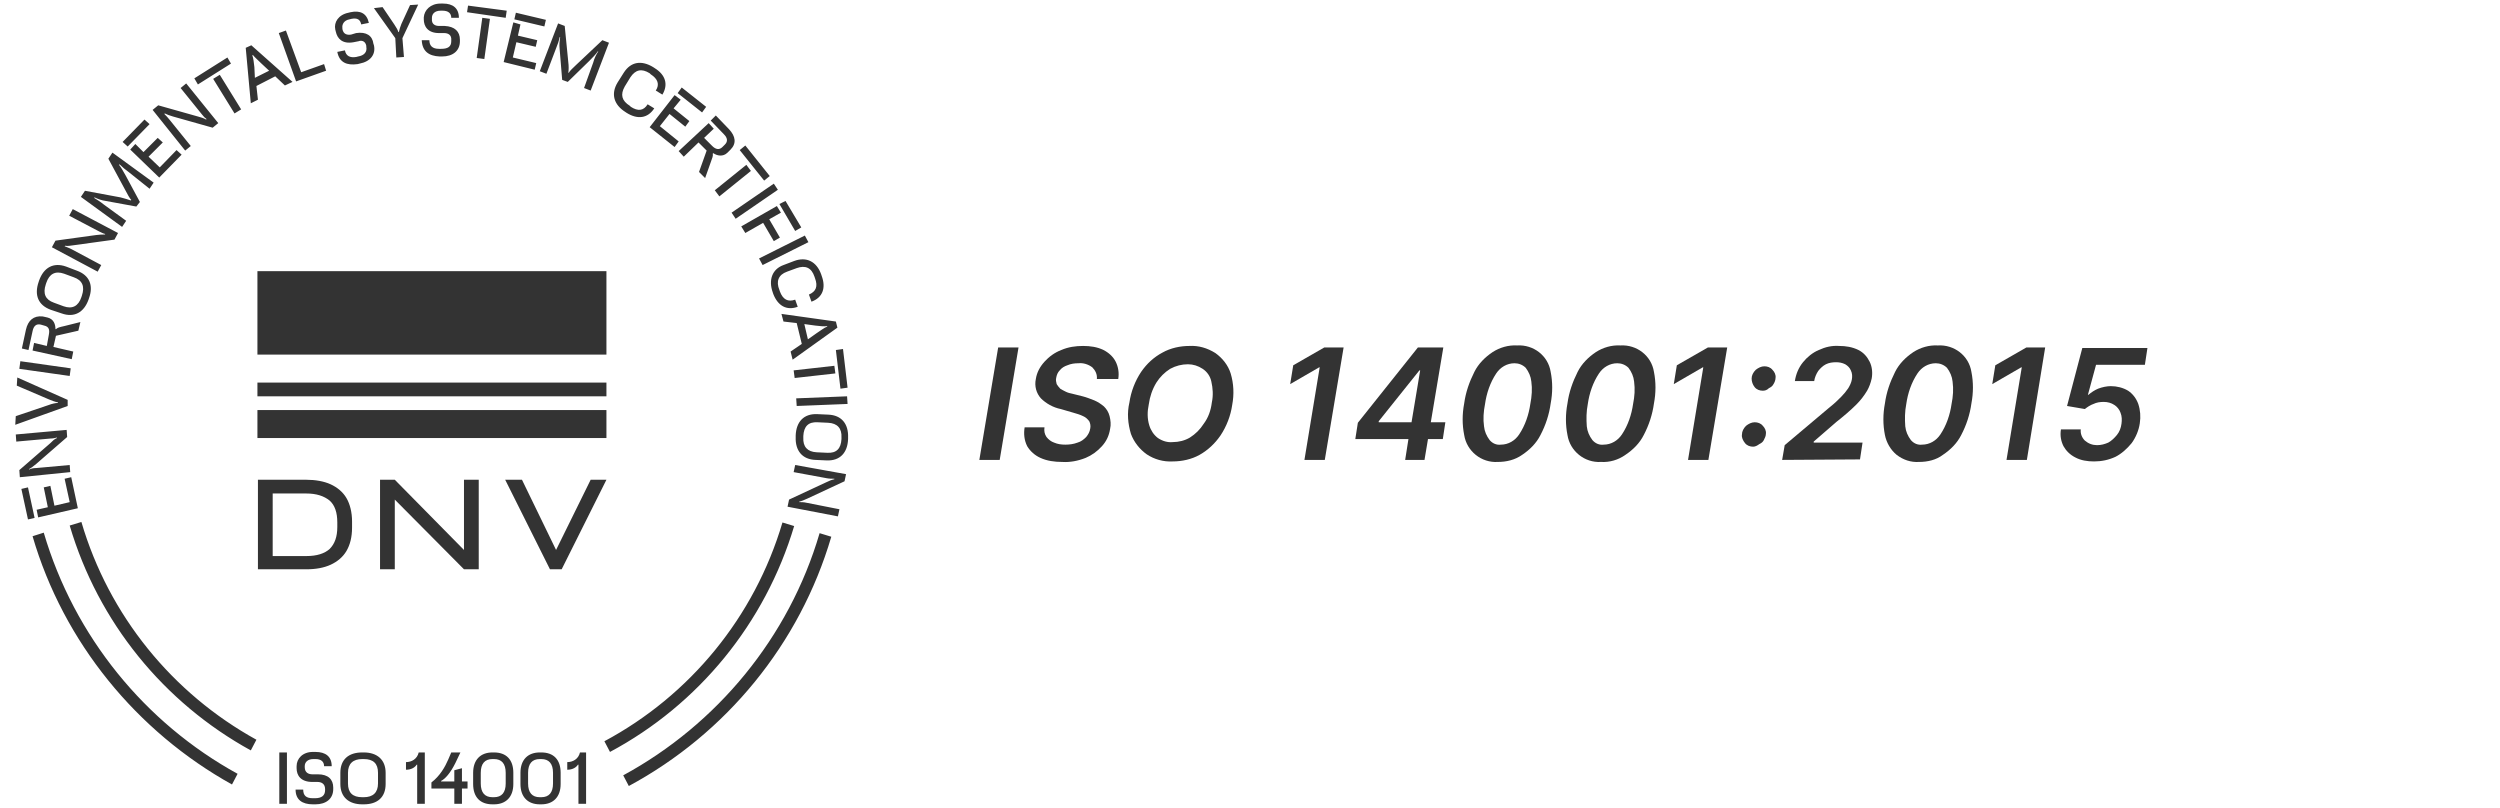 <?xml version="1.0" encoding="UTF-8"?> <svg xmlns="http://www.w3.org/2000/svg" xmlns:xlink="http://www.w3.org/1999/xlink" version="1.1" id="Livello_1" x="0px" y="0px" viewBox="0 0 491.4 158.8" style="enable-background:new 0 0 491.4 158.8;" xml:space="preserve"> <style type="text/css"> .st0{fill:#333333;} </style> <path class="st0" d="M200.2,68.3l-3.7,22.1h-4l3.7-22.1H200.2z"></path> <path class="st0" d="M215.6,74.5c0.1-0.9-0.3-1.7-0.9-2.3c-0.8-0.6-1.8-0.9-2.7-0.8c-0.8,0-1.5,0.1-2.2,0.4c-0.6,0.2-1.1,0.5-1.5,1 c-0.4,0.4-0.6,0.9-0.7,1.5c-0.1,0.4,0,0.8,0.1,1.2c0.2,0.3,0.4,0.6,0.7,0.9c0.3,0.2,0.7,0.4,1.1,0.6c0.4,0.2,0.8,0.3,1.3,0.4l2,0.5 c0.8,0.2,1.5,0.5,2.3,0.8c0.7,0.3,1.3,0.7,1.9,1.2c0.5,0.5,0.9,1.1,1.1,1.9c0.2,0.8,0.3,1.7,0.1,2.5c-0.2,1.3-0.7,2.4-1.6,3.4 c-0.9,1-2,1.8-3.2,2.3c-1.5,0.6-3.1,0.9-4.6,0.8c-1.5,0-3-0.2-4.3-0.8c-1.1-0.5-2-1.3-2.6-2.3c-0.6-1.2-0.7-2.5-0.5-3.7h3.9 c-0.1,0.7,0,1.3,0.4,1.9c0.4,0.5,0.9,0.9,1.5,1.1c0.7,0.3,1.4,0.4,2.2,0.4c0.8,0,1.6-0.1,2.4-0.4c0.7-0.2,1.2-0.6,1.7-1.1 c0.4-0.5,0.7-1,0.8-1.7c0.1-0.5,0-1-0.2-1.4c-0.3-0.4-0.7-0.8-1.2-1c-0.6-0.3-1.3-0.5-2-0.7l-2.4-0.7c-1.5-0.3-2.9-1.1-3.9-2.1 c-0.9-1-1.3-2.4-1-3.8c0.2-1.3,0.8-2.4,1.7-3.4c0.9-1,2-1.8,3.3-2.3c1.4-0.6,2.8-0.8,4.3-0.8c1.4,0,2.8,0.2,4,0.8 c1,0.5,1.9,1.3,2.4,2.3c0.5,1,0.7,2.2,0.5,3.4H215.6z"></path> <path class="st0" d="M242.2,79.6c-0.3,2.1-1.1,4.2-2.3,6c-1.1,1.6-2.5,2.9-4.1,3.8c-1.6,0.9-3.5,1.3-5.3,1.3 c-1.8,0.1-3.6-0.4-5.1-1.4c-1.4-1-2.5-2.4-3.1-4c-0.6-2-0.8-4.1-0.3-6.2c0.3-2.1,1.1-4.2,2.3-6c1.1-1.6,2.5-2.9,4.2-3.8 c1.6-0.9,3.5-1.3,5.3-1.3c1.8-0.1,3.5,0.4,5.1,1.4c1.4,1,2.5,2.4,3,4C242.5,75.4,242.6,77.5,242.2,79.6z M238.2,79.1 c0.3-1.4,0.2-2.8-0.1-4.1c-0.2-1-0.8-1.9-1.7-2.5c-0.9-0.6-1.9-0.9-2.9-0.9c-1.2,0-2.4,0.3-3.5,0.9c-1.1,0.7-2,1.6-2.7,2.7 c-0.8,1.3-1.3,2.8-1.5,4.3c-0.3,1.4-0.3,2.8,0.1,4.1c0.3,1,0.9,1.9,1.7,2.5c0.9,0.6,1.9,0.9,2.9,0.8c1.2,0,2.4-0.3,3.4-0.9 c1.1-0.7,2-1.6,2.7-2.7C237.5,82.1,238,80.7,238.2,79.1z"></path> <path class="st0" d="M264.1,68.3l-3.7,22.1h-4l3-18.2h-0.1l-5.7,3.3l0.6-3.7l6.1-3.5H264.1z"></path> <path class="st0" d="M266.4,86.3l0.5-3.2l11.8-14.8h2.6l-0.8,4.5H279l-8,10V83h13.1l-0.5,3.3H266.4z M276.2,90.4l0.8-5.1l0.3-1.4 l2.6-15.6h3.8l-3.7,22.1H276.2z"></path> <path class="st0" d="M294.4,90.8c-3.2,0.2-6.1-2.1-6.6-5.3c-0.4-2-0.4-4.1,0-6.2c0.3-2.2,1-4.2,2-6.2c0.8-1.6,2.1-2.9,3.6-3.9 c1.4-0.9,3.1-1.4,4.8-1.3c3.2-0.2,6.1,2,6.6,5.2c0.4,2,0.4,4.1,0,6.2c-0.3,2.2-1,4.3-2,6.2c-0.8,1.6-2.1,2.9-3.6,3.9 C297.8,90.4,296.1,90.8,294.4,90.8z M295,87.4c1.5,0,2.8-0.8,3.6-2c1.2-1.8,1.9-3.9,2.2-6c0.3-1.5,0.4-3,0.2-4.4 c-0.1-1-0.5-1.9-1.1-2.7c-0.6-0.6-1.4-0.9-2.2-0.9c-1.5,0-2.8,0.8-3.6,2c-1.2,1.8-1.9,3.9-2.2,6c-0.3,1.5-0.4,3-0.2,4.4 c0.1,1,0.5,1.9,1.1,2.7C293.4,87.2,294.2,87.5,295,87.4L295,87.4z"></path> <path class="st0" d="M314.7,90.8c-3.2,0.2-6.1-2.1-6.6-5.3c-0.4-2-0.4-4.1,0-6.2c0.3-2.2,1-4.2,2-6.2c0.8-1.6,2.1-2.9,3.6-3.9 c1.4-0.9,3.1-1.4,4.8-1.3c3.2-0.2,6.1,2,6.6,5.2c0.4,2,0.4,4.1,0,6.2c-0.3,2.2-1,4.3-2,6.2c-0.8,1.6-2.1,2.9-3.6,3.9 C318.1,90.4,316.4,90.9,314.7,90.8z M315.2,87.4c1.5,0,2.8-0.8,3.6-2c1.2-1.8,1.9-3.9,2.2-6c0.3-1.5,0.4-2.9,0.2-4.4 c-0.1-1-0.5-1.9-1.1-2.7c-0.6-0.6-1.4-0.9-2.2-0.9c-1.5,0-2.8,0.8-3.6,2c-1.2,1.8-1.9,3.9-2.2,6c-0.3,1.5-0.3,3-0.2,4.4 c0.1,1,0.5,1.9,1.1,2.7C313.6,87.2,314.4,87.5,315.2,87.4z"></path> <path class="st0" d="M339.5,68.3l-3.7,22.1h-4l3-18.2h-0.1l-5.7,3.3l0.6-3.7l6.1-3.5H339.5z"></path> <path class="st0" d="M344.6,87.8c-0.6,0-1.2-0.2-1.6-0.7c-0.4-0.5-0.7-1.1-0.6-1.7c0-0.6,0.3-1.2,0.8-1.7c0.5-0.4,1.1-0.7,1.7-0.7 c0.6,0,1.2,0.2,1.6,0.7c0.4,0.4,0.7,1,0.6,1.6c0,0.4-0.2,0.8-0.4,1.2c-0.2,0.4-0.5,0.6-0.9,0.8C345.4,87.6,345,87.8,344.6,87.8z M346.5,76.8c-0.6,0-1.2-0.2-1.6-0.7c-0.4-0.5-0.6-1.1-0.6-1.7c0-0.6,0.3-1.2,0.8-1.7c0.5-0.4,1.1-0.7,1.7-0.7 c0.6,0,1.2,0.2,1.6,0.7c0.4,0.4,0.7,1,0.6,1.6c0,0.4-0.2,0.9-0.4,1.2c-0.2,0.4-0.5,0.6-0.9,0.8C347.3,76.7,346.9,76.8,346.5,76.8 L346.5,76.8z"></path> <path class="st0" d="M350.3,90.4l0.5-2.9l8.9-7.5c0.9-0.7,1.6-1.4,2.2-2c0.5-0.5,1-1.1,1.4-1.7c0.3-0.5,0.6-1.1,0.7-1.7 c0.1-0.6,0.1-1.2-0.2-1.8c-0.2-0.5-0.6-0.9-1.1-1.2c-0.6-0.3-1.2-0.4-1.8-0.4c-0.7,0-1.4,0.1-2,0.4c-0.6,0.3-1.1,0.8-1.5,1.3 c-0.4,0.6-0.7,1.3-0.8,2h-3.8c0.2-1.3,0.7-2.6,1.6-3.7c0.8-1,1.9-1.9,3.1-2.4c1.3-0.6,2.6-0.9,4-0.8c1.3,0,2.6,0.2,3.8,0.8 c1,0.5,1.7,1.3,2.2,2.3c0.5,1,0.6,2.2,0.4,3.3c-0.2,0.9-0.5,1.7-0.9,2.4c-0.6,1-1.3,1.9-2.1,2.7c-1.2,1.2-2.5,2.3-3.9,3.4l-4.5,3.9 V87h9.6l-0.5,3.3L350.3,90.4z"></path> <path class="st0" d="M377.2,90.8c-1.6,0.1-3.1-0.4-4.4-1.4c-1.2-1-2-2.4-2.3-3.9c-0.4-2-0.4-4.1,0-6.2c0.3-2.2,1-4.2,2-6.2 c0.8-1.6,2.1-2.9,3.6-3.9c1.4-0.9,3.1-1.4,4.8-1.3c3.2-0.2,6.1,2,6.6,5.2c0.4,2,0.4,4.1,0,6.2c-0.3,2.2-1,4.3-2,6.2 c-0.8,1.6-2.1,2.9-3.6,3.9C380.6,90.4,378.9,90.8,377.2,90.8z M377.8,87.4c1.5,0,2.8-0.8,3.6-2c1.2-1.8,1.9-3.9,2.2-6 c0.3-1.5,0.4-2.9,0.2-4.4c-0.1-1-0.5-1.9-1.1-2.7c-0.6-0.6-1.4-0.9-2.2-0.9c-1.5,0-2.8,0.8-3.6,2c-1.2,1.8-1.9,3.9-2.2,6 c-0.3,1.5-0.3,3-0.2,4.4c0.1,1,0.5,1.9,1.1,2.7C376.2,87.2,377,87.5,377.8,87.4z"></path> <path class="st0" d="M402,68.3l-3.6,22.1h-4l3-18.2h-0.1l-5.7,3.3l0.6-3.7l6.1-3.5H402z"></path> <path class="st0" d="M411.6,90.7c-1.3,0-2.6-0.2-3.7-0.8c-1-0.5-1.8-1.3-2.3-2.2c-0.5-1-0.7-2.1-0.5-3.3h3.9 c-0.1,0.8,0.2,1.6,0.8,2.2c0.7,0.6,1.5,0.9,2.4,0.9c0.8,0,1.5-0.2,2.2-0.5c0.7-0.4,1.2-0.9,1.7-1.5c0.5-0.6,0.8-1.4,0.9-2.2 c0.1-0.7,0.1-1.5-0.2-2.2c-0.2-0.6-0.7-1.2-1.2-1.5c-0.6-0.4-1.3-0.6-2.1-0.6c-0.7,0-1.4,0.1-2,0.4c-0.6,0.2-1.2,0.6-1.7,1l-3.5-0.6 l3-11.4h12.8l-0.5,3.3H412l-1.6,5.9h0.1c0.6-0.5,1.2-0.9,1.9-1.2c0.8-0.3,1.7-0.5,2.5-0.5c1.2,0,2.4,0.3,3.4,0.9 c0.9,0.6,1.6,1.5,2,2.6c0.4,1.2,0.5,2.5,0.3,3.8c-0.2,1.4-0.8,2.8-1.6,3.9c-0.9,1.1-2,2.1-3.2,2.7C414.5,90.4,413.1,90.7,411.6,90.7 z"></path> <path class="st0" d="M8.6,104.7l-2.2,0.7c6.1,20.9,20.5,38.4,39.2,48.8l1.1-2.1C28.5,142.1,14.6,125.1,8.6,104.7 M50.4,145.4 c-16.5-9.1-29-24.4-34.4-42.8l-2.3,0.7c5.6,19,18.5,34.8,35.6,44.2L50.4,145.4z M156.1,103.4l-2.3-0.7c-5.5,18.6-18.2,34-35,43 l1.1,2.1C137.3,138.5,150.4,122.5,156.1,103.4 M163.4,105.5l-2.3-0.7c-6,20.5-20.2,37.6-38.6,47.6l1.1,2.1 C142.7,144.2,157.2,126.6,163.4,105.5"></path> <path class="st0" d="M156.3,91.4l-0.3,1.4l6.5,1.2c0.5,0.1,1,0.1,1.5,0.1l0,0.1c-0.5,0.1-1,0.3-1.6,0.6l-7.3,3.4l-0.3,1.4l9.9,1.9 l0.3-1.4l-6.6-1.3c-0.4-0.1-0.9-0.1-1.3-0.1l0-0.1c0.5-0.1,0.9-0.3,1.6-0.6l7.3-3.4l0.3-1.4L156.3,91.4z M157.9,85.7 c0.1-1.9,1-2.8,2.8-2.7l2.1,0.1c1.8,0.1,2.7,1.1,2.6,2.9l0,0.3c-0.1,1.9-1,2.8-2.8,2.7l-2.1-0.1c-1.8-0.1-2.7-1.1-2.6-2.9 L157.9,85.7z M156.4,85.6l0,0.3c-0.1,2.7,1.3,4.4,3.9,4.5l2.2,0.1c2.6,0.1,4.1-1.5,4.2-4.2l0-0.3c0.1-2.7-1.3-4.4-3.9-4.5l-2.2-0.1 C158,81.3,156.5,82.9,156.4,85.6 M156.5,78.3l0.1,1.5l10-0.4l-0.1-1.5L156.5,78.3z M164.3,68.8l0.9,7.6l1.4-0.2l-0.9-7.6L164.3,68.8 z M156,72.8l0.2,1.5l8-0.9l-0.2-1.5L156,72.8z M153.6,61.7l0.4,1.5l2.6,0.3l1,4.1l-2.2,1.5l0.4,1.6l8.8-6.3l-0.3-1.2L153.6,61.7z M160.3,64c0.9,0.1,1.7,0.2,2.3,0.1l0,0.1c-0.6,0.2-1.3,0.8-2.1,1.3l-1.7,1.2l-0.7-3L160.3,64z M151.9,57.5l0.1,0.3 c0.9,2.3,2.6,3.3,4.8,2.5l-0.5-1.4c-1.4,0.5-2.4,0-3-1.6l-0.1-0.3c-0.7-1.7-0.2-3,1.5-3.6l1.9-0.7c1.7-0.6,2.9-0.1,3.5,1.7l0.1,0.3 c0.6,1.6,0.2,2.6-1.2,3.2l0.5,1.4c2.2-0.8,2.9-2.7,2-5.1l-0.1-0.3c-0.9-2.5-2.9-3.5-5.3-2.6l-2.1,0.8C151.8,52.9,151,55,151.9,57.5 M149.2,50.8l0.7,1.3l9-4.5l-0.7-1.3L149.2,50.8z M153.2,40.1l3.1,5.3l1.2-0.7l-3.1-5.2L153.2,40.1z M145.7,44.5l0.8,1.3l3.5-2 l2.1,3.6l1.2-0.7l-2.1-3.6l2.3-1.3l-0.8-1.3L145.7,44.5z M143.8,41.8l0.8,1.2l8.3-5.7l-0.8-1.2L143.8,41.8z M145.4,29.5l4.8,6 l1.1-0.9l-4.8-6L145.4,29.5z M140.5,37.4l0.9,1.2l6.2-5l-0.9-1.2L140.5,37.4z M133.4,29.7l1,1.1l2.9-2.8l1.6,1.6l-1.5,4.2l1.2,1.2 l1.1-3.1c0.3-0.9,0.5-1.2,0.4-1.7l0.1-0.1c0.7,0.5,1.9,0.8,2.8-0.1l0.6-0.6c1.2-1.2,1-2.6-0.3-4l-2.6-2.7l-1,1l2.6,2.7 c0.7,0.7,0.8,1.4,0.2,2l-0.5,0.5c-0.6,0.6-1.3,0.5-2-0.2l-1.6-1.6l1.9-1.8l-1-1.1L133.4,29.7z M133.2,18.3l4.8,3.8l0.8-1.1l-4.8-3.8 L133.2,18.3z M127.7,25l4.9,3.9l0.8-1.1l-3.7-3l1.9-2.4l3.1,2.5l0.8-1.1l-3.1-2.5l1.4-1.7l-1.2-0.9L127.7,25z M122.9,22l0.3,0.2 c2.1,1.3,4.1,1.1,5.4-0.9l-1.3-0.8c-0.8,1.3-1.9,1.4-3.3,0.5l-0.2-0.2c-1.6-1-1.9-2.2-1-3.8l1.1-1.8c1-1.5,2.2-1.8,3.8-0.8l0.2,0.2 c1.4,0.9,1.8,2,1,3.2l1.3,0.8c1.2-2,0.6-3.9-1.5-5.2l-0.3-0.2c-2.3-1.4-4.4-1.1-5.8,1.1l-1.2,1.9C120,18.5,120.7,20.6,122.9,22 M114.8,17.3l1.3,0.5l3.6-9.4l-1.3-0.5l-5.2,4.9c-0.5,0.5-1.2,1.1-1.4,1.5l-0.1,0c0.1-0.5,0.1-1.4,0-2.1L111,5.1l-1.3-0.5l-3.6,9.4 l1.3,0.5l1.9-5c0.3-0.7,0.6-1.6,0.7-2.2l0.1,0c-0.1,0.7-0.2,1.5-0.1,2.3l0.5,6.1l1.1,0.4l4.2-4.1c0.7-0.7,1.3-1.3,1.7-1.9l0.1,0 c-0.4,0.6-0.8,1.4-1,2.2L114.8,17.3z M101.1,3.8l5.9,1.4l0.3-1.3l-5.9-1.4L101.1,3.8z M99,12.2l6.1,1.5l0.3-1.3l-4.6-1.1l0.7-3 l3.8,0.9l0.3-1.3L101.8,7l0.5-2.2l-1.4-0.4L99,12.2z M91.8,2.4l7.6,1.1l0.2-1.4L92,1.1L91.8,2.4z M93.7,11.4l1.5,0.2l1.1-7.9 l-1.5-0.2L93.7,11.4z M86.4,11.1l0.5,0c2.1,0,3.5-1.1,3.5-3l0-0.3c0-1.6-1-2.6-3-2.7l-1.1,0c-0.7,0-1.5-0.3-1.4-1.4l0-0.2 c0-0.8,0.6-1.4,1.7-1.4l0.4,0c1.1,0,1.7,0.5,1.7,1.4l1.5,0c0-1.9-1.2-2.8-3.1-2.8l-0.5,0c-2,0-3.2,1.3-3.3,2.7l0,0.4 c0,1.4,0.8,2.7,3,2.7l1,0c0.7,0,1.5,0.3,1.4,1.4l0,0.2c0,1.1-0.7,1.5-2,1.5l-0.4,0c-1.3,0-1.9-0.6-1.9-1.7l-1.5,0 C83,10.1,84.3,11,86.4,11.1 M77.9,11.3l1.5-0.1l-0.3-3.7l3.1-6.6l-1.6,0.1l-1.7,3.7c-0.2,0.5-0.4,1.1-0.5,1.6l-0.1,0 c-0.1-0.4-0.4-0.9-0.8-1.5l-2.3-3.4l-1.7,0.2l4.2,5.9L77.9,11.3z M70.3,12.6l0.4-0.1c2.1-0.4,3.2-1.8,2.8-3.6l-0.1-0.3 C73.2,7,72,6.2,70,6.5L69,6.8c-0.7,0.1-1.5,0-1.7-1.1l0-0.2c-0.1-0.7,0.3-1.5,1.4-1.7l0.4-0.1c1.1-0.2,1.7,0.1,1.9,1.1l1.5-0.3 c-0.4-1.9-1.7-2.5-3.6-2.1l-0.4,0.1c-2,0.4-2.9,1.9-2.6,3.3l0.1,0.4c0.3,1.4,1.3,2.5,3.5,2.1l1-0.2C71,7.9,71.8,8,72,9l0,0.2 c0.2,1-0.4,1.7-1.6,1.9L70,11.2c-1.2,0.2-2-0.2-2.2-1.3l-1.5,0.3C66.7,12.3,68.2,12.9,70.3,12.6 M58.2,16l5.9-2.1l-0.4-1.3l-4.5,1.6 L56.2,6l-1.4,0.5L58.2,16z M49.3,20.3l1.4-0.7l-0.3-2.7l3.7-1.9l1.9,1.8l1.5-0.7l-8.1-7.2l-1.1,0.5L49.3,20.3z M50,13.2 c-0.1-0.9-0.2-1.8-0.4-2.3l0.1-0.1c0.4,0.5,1.1,1.1,1.7,1.7l1.5,1.4l-2.8,1.4L50,13.2z M38.9,16.6l6.5-4.1l-0.7-1.2l-6.5,4.1 L38.9,16.6z M46.1,22.3l1.3-0.8l-4.2-6.8l-1.3,0.8L46.1,22.3z M36.4,29.6l1.1-0.9l-4.2-5.2c-0.3-0.4-0.7-0.8-1-1.1l0.1-0.1 c0.4,0.2,0.9,0.4,1.6,0.6l7.8,2.2l1.1-0.9l-6.3-7.8l-1.1,0.9l4.2,5.2c0.3,0.4,0.6,0.7,0.9,0.9l-0.1,0.1c-0.5-0.3-0.9-0.4-1.6-0.6 l-7.8-2.2l-1.1,0.9L36.4,29.6z M25.1,28.8l4.3-4.4l-1-0.9l-4.3,4.4L25.1,28.8z M31.3,34.9l4.4-4.5l-1-0.9l-3.3,3.4l-2.2-2.1l2.8-2.8 l-1-0.9l-2.8,2.8l-1.6-1.6l-1,1.1L31.3,34.9z M29.4,37.1l0.8-1.2L22.1,30l-0.8,1.2l3.4,6.3c0.3,0.6,0.8,1.5,1.1,1.8l-0.1,0.1 c-0.5-0.2-1.3-0.4-2-0.6l-7-1.3l-0.8,1.2l8.1,5.9l0.8-1.2l-4.4-3.2c-0.6-0.5-1.4-1-1.9-1.3l0.1-0.1c0.6,0.3,1.4,0.6,2.2,0.7l6,1.1 l0.7-0.9l-2.8-5.2c-0.5-0.9-0.9-1.6-1.3-2.1l0.1-0.1c0.5,0.5,1.2,1.1,1.9,1.6L29.4,37.1z M19.2,53.4l0.7-1.3L14.1,49 c-0.4-0.2-0.9-0.4-1.4-0.6l0.1-0.1c0.5,0.1,1,0,1.7-0.1l8-1.1l0.7-1.3l-8.9-4.7l-0.7,1.3l5.9,3.1c0.4,0.2,0.8,0.4,1.2,0.5l-0.1,0.1 c-0.5,0-1,0-1.7,0.1l-8,1.1l-0.7,1.3L19.2,53.4z M16,58.4c-0.6,1.8-1.8,2.4-3.5,1.8l-1.9-0.7c-1.7-0.6-2.2-1.8-1.6-3.6l0.1-0.3 c0.6-1.8,1.8-2.4,3.5-1.8l1.9,0.7c1.7,0.6,2.2,1.8,1.6,3.6L16,58.4z M17.4,58.9l0.1-0.3c0.9-2.5,0.1-4.5-2.4-5.4L13,52.4 c-2.5-0.9-4.4,0.2-5.3,2.7l-0.1,0.3C6.7,58,7.5,60,10,60.9l2.1,0.7C14.6,62.5,16.5,61.4,17.4,58.9 M14.1,70.6l0.3-1.5l-3.9-0.9 l0.5-2.2l4.4-1l0.4-1.7l-3.2,0.8c-0.9,0.2-1.3,0.3-1.6,0.6l-0.1,0c0-0.9-0.3-2-1.6-2.3l-0.9-0.2C6.6,62,5.5,63,5.1,64.8l-0.8,3.7 l1.3,0.3l0.8-3.7c0.2-1,0.7-1.5,1.6-1.3L8.7,64c0.9,0.2,1.1,0.8,0.9,1.8L9.2,68l-2.5-0.6l-0.3,1.5L14.1,70.6z M13.7,73.9l0.2-1.5 L4,71l-0.2,1.5L13.7,73.9z M13.3,79.8l0-1.2l-9.9-4.4l-0.1,1.6l6.3,2.7c0.5,0.2,1.2,0.5,1.8,0.6l0,0.1c-0.5,0-1.3,0.2-1.8,0.4 l-6.5,2.2l-0.1,1.7L13.3,79.8z M13.8,92.8l-0.1-1.4l-6.6,0.6c-0.5,0-1,0.1-1.4,0.3l0-0.1c0.4-0.2,0.8-0.5,1.4-1l6.1-5.3l-0.1-1.4 l-10,0.9l0.1,1.4l6.7-0.6c0.5,0,0.9-0.1,1.3-0.2l0,0.1c-0.5,0.2-0.8,0.5-1.3,1l-6.1,5.3l0.1,1.4L13.8,92.8z M6.8,101.8l-1.3-6 l-1.3,0.3l1.3,6L6.8,101.8z M15.3,99.9l-1.3-6.1l-1.3,0.3l1,4.6l-3,0.7l-0.8-3.9l-1.3,0.3l0.8,3.9l-2.2,0.5l0.3,1.5L15.3,99.9z"></path> <path class="st0" d="M111.5,151.3c1.1,0,1.8-0.5,2.1-1h0.1v7.7h1.5v-10.1H114c-0.3,1.3-1.4,1.9-2.5,1.9V151.3z M106.1,156.7 c-1.5,0-2.3-0.9-2.3-2.7v-2.1c0-1.8,0.8-2.7,2.3-2.7h0.3c1.5,0,2.3,0.9,2.3,2.7v2.1c0,1.8-0.8,2.7-2.3,2.7H106.1z M106.1,158.1h0.3 c2.3,0,3.8-1.4,3.8-4v-2.2c0-2.6-1.4-4-3.8-4h-0.3c-2.3,0-3.8,1.4-3.8,4v2.2C102.3,156.7,103.8,158.1,106.1,158.1 M96.8,156.7 c-1.5,0-2.3-0.9-2.3-2.7v-2.1c0-1.8,0.8-2.7,2.3-2.7h0.3c1.5,0,2.3,0.9,2.3,2.7v2.1c0,1.8-0.8,2.7-2.3,2.7H96.8z M96.8,158.1h0.3 c2.3,0,3.8-1.4,3.8-4v-2.2c0-2.6-1.4-4-3.8-4h-0.3c-2.3,0-3.8,1.4-3.8,4v2.2C93,156.7,94.4,158.1,96.8,158.1 M84.9,155h4.4v3h1.5v-3 h1.1v-1.4h-1.1V151l-1.5,0.4v2.2h-2.6v-0.1c0.8-0.4,1.8-1.5,2.8-3.5l1-2.1h-1.8l-0.6,1.4c-0.6,1.4-1.6,3.2-3.3,4.5V155z M79.8,151.3 c1.1,0,1.8-0.5,2.1-1H82v7.7h1.5v-10.1h-1.2c-0.3,1.3-1.4,1.9-2.5,1.9V151.3z M71.2,156.7c-1.9,0-2.8-0.9-2.8-2.7v-2.1 c0-1.8,1-2.7,2.8-2.7h0.3c1.9,0,2.8,0.9,2.8,2.7v2.1c0,1.8-1,2.7-2.8,2.7H71.2z M71.2,158.1h0.3c2.7,0,4.3-1.4,4.3-4v-2.2 c0-2.6-1.7-4-4.3-4h-0.3c-2.7,0-4.3,1.4-4.3,4v2.2C66.9,156.7,68.6,158.1,71.2,158.1 M61.5,158.1H62c2.1,0,3.5-1.1,3.5-3v-0.3 c0-1.6-1-2.6-3-2.6h-1.1c-0.7,0-1.5-0.3-1.5-1.4v-0.2c0-0.8,0.6-1.4,1.7-1.4H62c1.1,0,1.7,0.5,1.7,1.4h1.5c0-1.9-1.2-2.8-3.2-2.8 h-0.5c-2,0-3.2,1.3-3.2,2.8v0.4c0,1.4,0.8,2.7,3.1,2.7h1c0.7,0,1.5,0.3,1.5,1.4v0.2c0,1.1-0.7,1.6-2,1.6h-0.4 c-1.3,0-1.9-0.5-1.9-1.7h-1.5C58.1,157.2,59.4,158.1,61.5,158.1 M54.9,158h1.5v-10.1h-1.5V158z"></path> <path class="st0" d="M66.3,103.6c0,1.9-0.5,3.3-1.5,4.3c-1,0.9-2.5,1.4-4.6,1.4h-6.6V97h6.6c2,0,3.5,0.5,4.6,1.4 c1,0.9,1.5,2.3,1.5,4.3V103.6z M65,95.2c-1.3-0.6-3-0.9-4.8-0.9h-6.6h-1.6h-1.3v17.6h1.3h1.6h6.6c1.9,0,3.5-0.3,4.8-0.9 c1.3-0.6,2.4-1.5,3.1-2.7c0.7-1.2,1.1-2.7,1.1-4.6v-1.2c0-1.8-0.4-3.4-1.1-4.6C67.4,96.7,66.3,95.8,65,95.2"></path> <polygon class="st0" points="91.2,108.1 77.6,94.3 76,94.3 74.7,94.3 74.7,111.9 77.6,111.9 77.6,98.2 91.2,111.9 94.1,111.9 94.1,94.3 91.2,94.3 "></polygon> <rect x="50.6" y="53.3" class="st0" width="68.6" height="16.4"></rect> <rect x="50.6" y="75.2" class="st0" width="68.6" height="2.7"></rect> <rect x="50.6" y="80.6" class="st0" width="68.6" height="5.5"></rect> <polygon class="st0" points="116.1,94.3 109.3,108.1 102.6,94.3 99.3,94.3 108.1,111.9 110.4,111.9 119.2,94.3 "></polygon> </svg> 